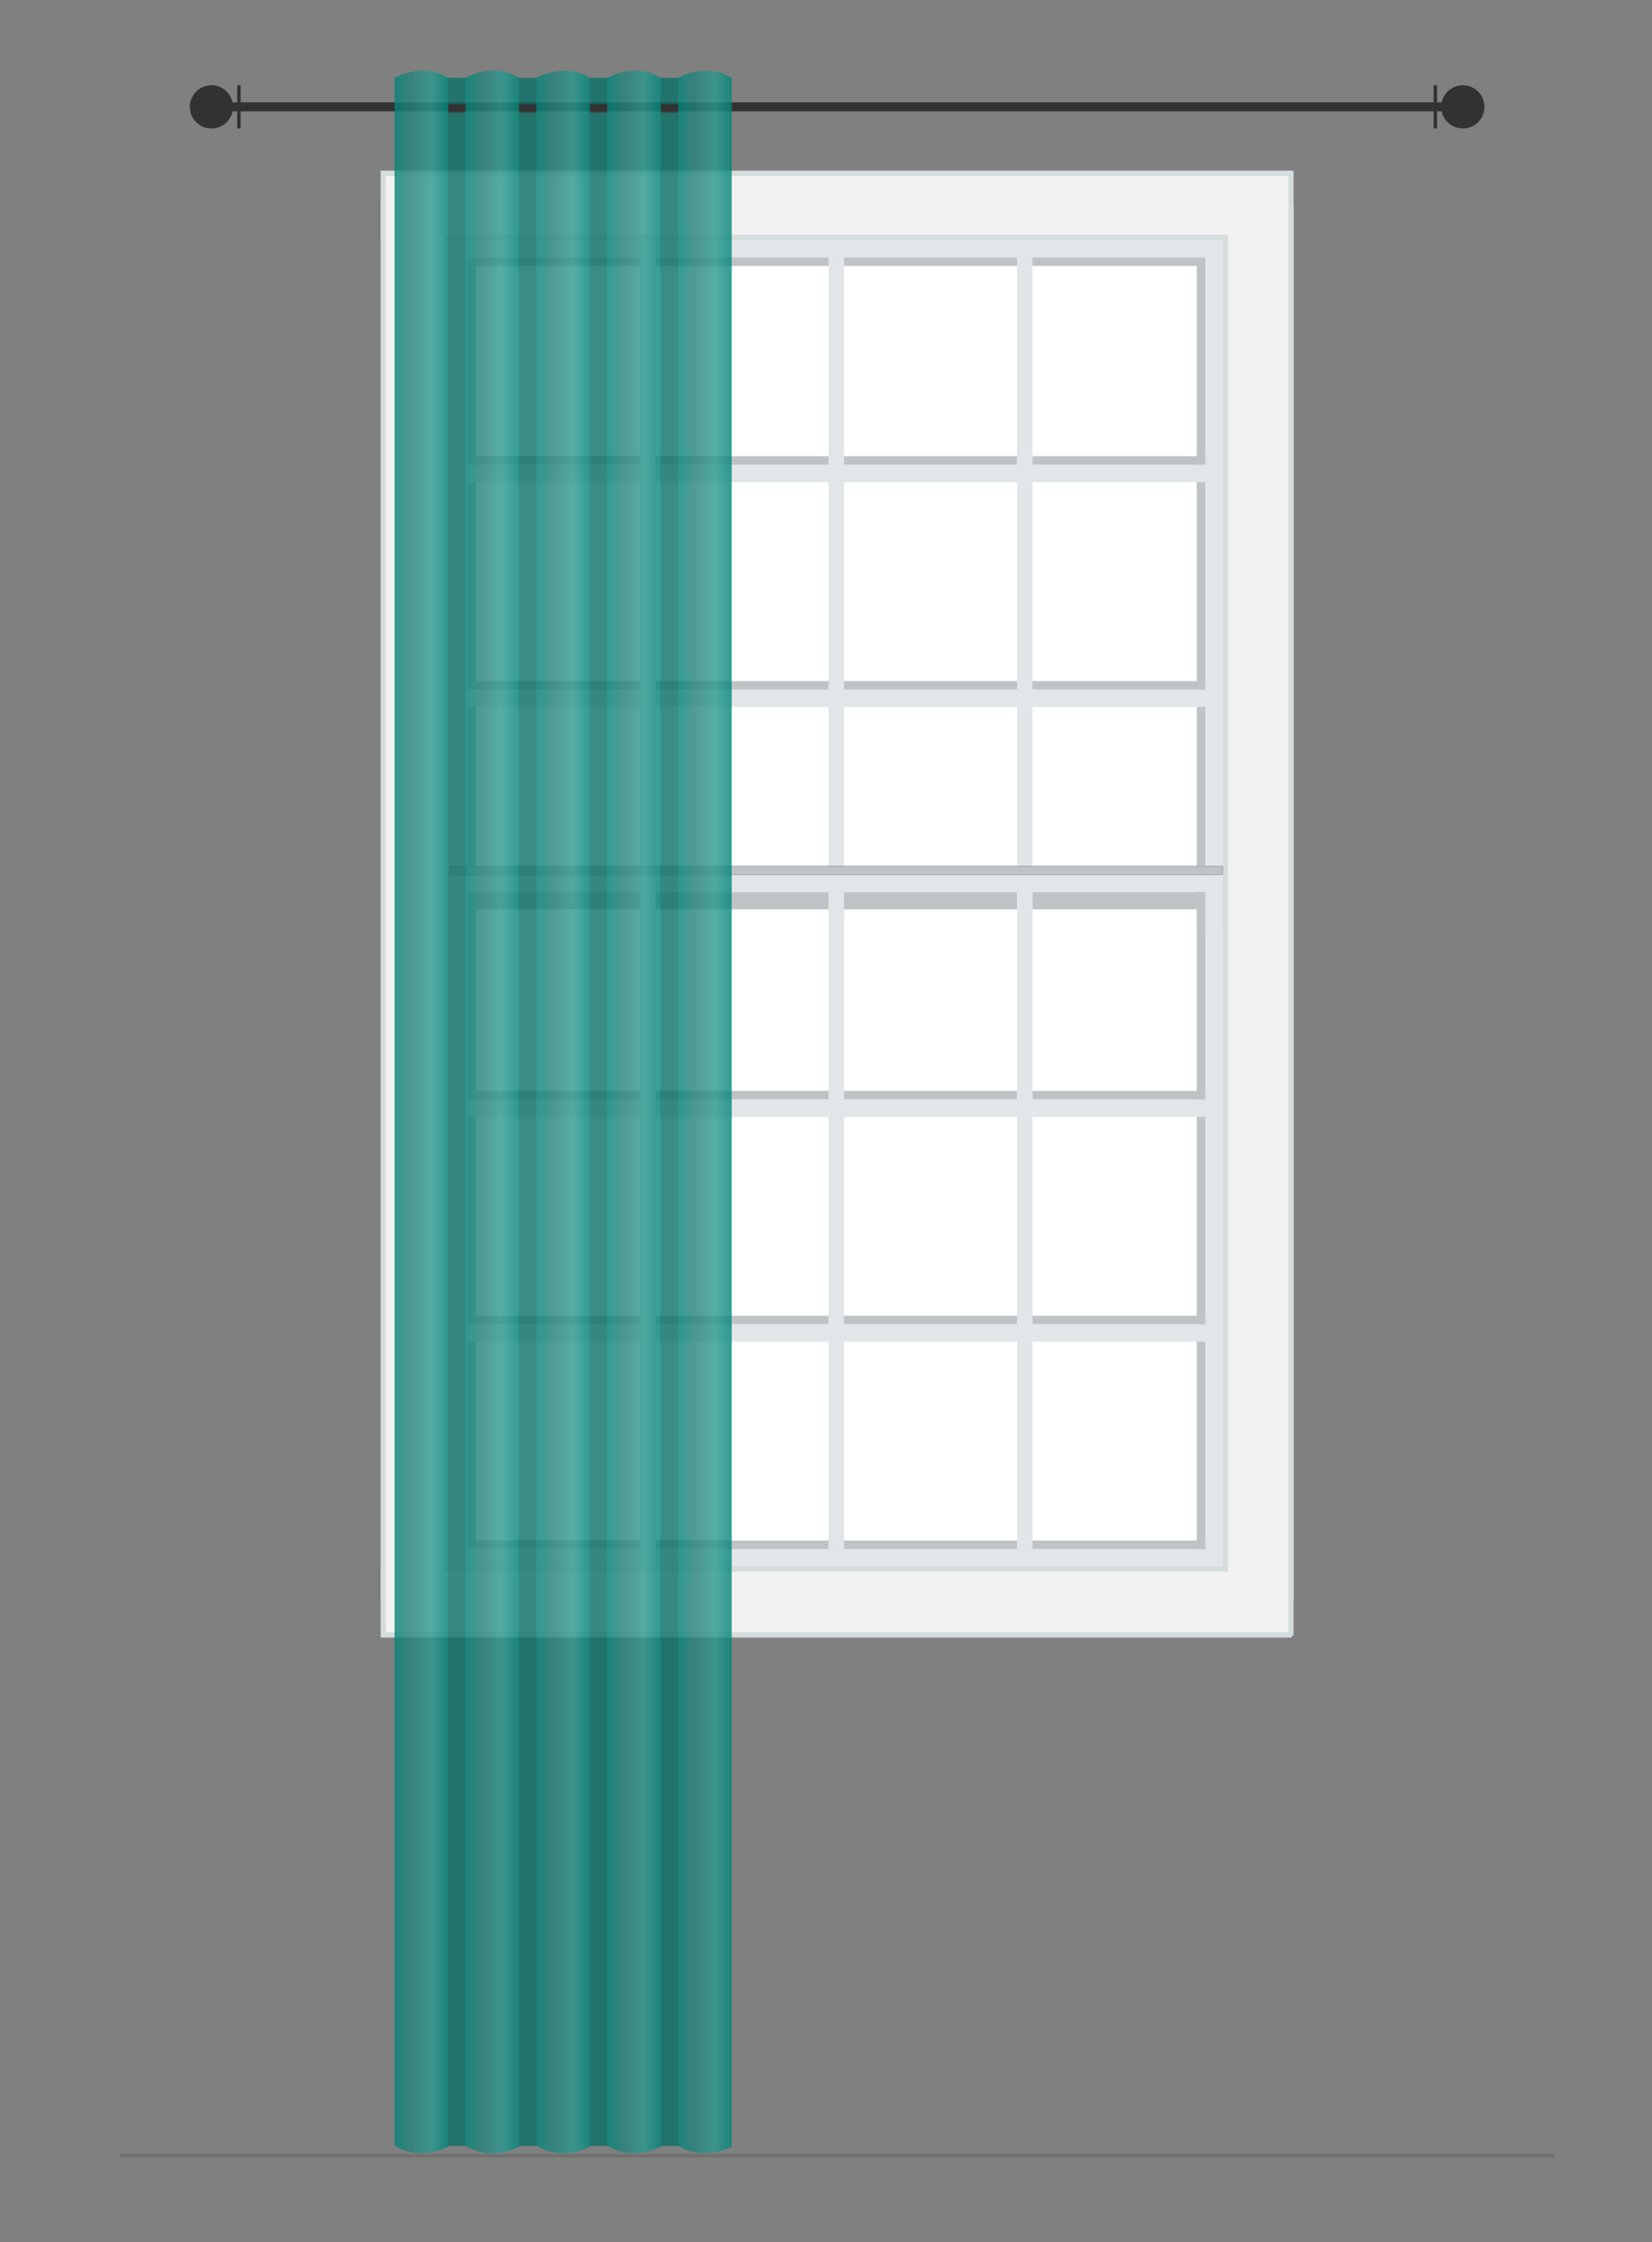 <?xml version="1.0" encoding="utf-8"?>
<!-- Generator: Adobe Illustrator 23.0.3, SVG Export Plug-In . SVG Version: 6.00 Build 0)  -->
<svg version="1.1" xmlns="http://www.w3.org/2000/svg" xmlns:xlink="http://www.w3.org/1999/xlink" x="0px" y="0px"
	 viewBox="0 0 955.5 1296.6" style="enable-background:new 0 0 955.5 1296.6;" xml:space="preserve">
<rect x="0" y="0" width="955.5" height="1296.6" fill="#808080" stroke="none"/>
<style type="text/css">
	.st0{clip-path:url(#SVGID_2_);}
	.st1{fill:#717171;}
	.st2{fill:#FFFFFF;}
	.st3{fill:#323232;}
	.st4{fill-rule:evenodd;clip-rule:evenodd;fill:#F2F2F2;}
	.st5{fill-rule:evenodd;clip-rule:evenodd;fill:#BEC4C5;}
	.st6{fill-rule:evenodd;clip-rule:evenodd;fill:#E1E6E8;}
	.st7{fill-rule:evenodd;clip-rule:evenodd;fill:#D5DCDC;}
	.st8{fill-rule:evenodd;clip-rule:evenodd;}
	.st9{opacity:0.8;}
	.st10{fill:#0A6F66;}
	.st11{fill-rule:evenodd;clip-rule:evenodd;fill:url(#SVGID_3_);}
	.st12{fill-rule:evenodd;clip-rule:evenodd;fill:url(#SVGID_4_);}
	.st13{fill-rule:evenodd;clip-rule:evenodd;fill:url(#SVGID_5_);}
	.st14{fill-rule:evenodd;clip-rule:evenodd;fill:url(#SVGID_6_);}
	.st15{fill-rule:evenodd;clip-rule:evenodd;fill:url(#SVGID_7_);}
</style>
<g id="Layer_2">
	<title>6-Redone</title>
</g>
<g id="Layer_1">
	<g>
		<defs>
			<rect id="SVGID_1_" width="955.5" height="1296.6"/>
		</defs>
		<clipPath id="SVGID_2_">
			<use xlink:href="#SVGID_1_"  style="overflow:visible;"/>
		</clipPath>
		<g class="st0">
			<rect id="Rectangle" x="69.2" y="1245.5" class="st1" width="830" height="2"/>
			<rect x="256.2" y="118.8" class="st2" width="468" height="807"/>
			<circle class="st3" cx="122.3" cy="61.8" r="12.5"/>
			<circle class="st3" cx="846.1" cy="61.8" r="12.5"/>
			<rect x="121.6" y="59.2" class="st3" width="723.8" height="5.2"/>
			<rect x="137.2" y="49.3" class="st3" width="2" height="25"/>
			<rect x="829.2" y="49.3" class="st3" width="2" height="25"/>
			<polygon class="st4" points="220.2,138.8 747.2,138.8 747.2,98.8 220.2,98.8 			"/>
			<polygon class="st4" points="220.2,946.8 747.2,946.8 747.2,906.8 220.2,906.8 			"/>
			<polygon class="st4" points="708.2,925.8 748.2,925.8 748.2,118.8 708.2,118.8 			"/>
			<polygon class="st4" points="220.2,925.8 260.2,925.8 260.2,118.8 220.2,118.8 			"/>
			<polygon class="st5" points="692.2,538.8 697.2,538.8 697.2,148.8 692.2,148.8 			"/>
			<polygon class="st5" points="270.2,538.8 275.2,538.8 275.2,148.8 270.2,148.8 			"/>
			<polygon class="st5" points="272.2,268.8 699.2,268.8 699.2,263.8 272.2,263.8 			"/>
			<polygon class="st5" points="272.2,398.8 699.2,398.8 699.2,393.8 272.2,393.8 			"/>
			<polygon class="st5" points="270.2,153.8 697.2,153.8 697.2,148.8 270.2,148.8 			"/>
			<polygon class="st6" points="270.2,278.8 697.2,278.8 697.2,268.8 270.2,268.8 			"/>
			<polygon class="st6" points="270.2,408.8 697.2,408.8 697.2,398.8 270.2,398.8 			"/>
			<polygon class="st6" points="260.2,148.8 707.2,148.8 707.2,138.8 260.2,138.8 			"/>
			<polygon class="st6" points="479.2,528.8 488.2,528.8 488.2,148.8 479.2,148.8 			"/>
			<polygon class="st6" points="588.2,528.8 597.2,528.8 597.2,148.8 588.2,148.8 			"/>
			<polygon class="st6" points="697.2,538.8 707.2,538.8 707.2,148.8 697.2,148.8 			"/>
			<polygon class="st6" points="370.2,528.8 379.2,528.8 379.2,148.8 370.2,148.8 			"/>
			<polygon class="st6" points="260.2,538.8 270.2,538.8 270.2,148.8 260.2,148.8 			"/>
			<polygon class="st5" points="692.2,905.8 697.2,905.8 697.2,515.8 692.2,515.8 			"/>
			<polygon class="st5" points="270.2,905.8 275.2,905.8 275.2,515.8 270.2,515.8 			"/>
			<polygon class="st5" points="272.2,635.8 699.2,635.8 699.2,630.8 272.2,630.8 			"/>
			<polygon class="st5" points="272.2,765.8 699.2,765.8 699.2,760.8 272.2,760.8 			"/>
			<polygon class="st5" points="272.2,895.8 699.2,895.8 699.2,890.8 272.2,890.8 			"/>
			<polygon class="st5" points="270.2,525.8 697.2,525.8 697.2,515.8 270.2,515.8 			"/>
			<polygon class="st6" points="270.2,645.8 697.2,645.8 697.2,635.8 270.2,635.8 			"/>
			<polygon class="st6" points="270.2,775.8 697.2,775.8 697.2,765.8 270.2,765.8 			"/>
			<polygon class="st6" points="270.2,905.8 697.2,905.8 697.2,895.8 270.2,895.8 			"/>
			<polygon class="st6" points="260.2,515.8 707.2,515.8 707.2,505.8 260.2,505.8 			"/>
			<polygon class="st6" points="479.2,895.8 488.2,895.8 488.2,515.8 479.2,515.8 			"/>
			<polygon class="st6" points="588.2,895.8 597.2,895.8 597.2,515.8 588.2,515.8 			"/>
			<polygon class="st6" points="697.2,905.8 707.2,905.8 707.2,515.8 697.2,515.8 			"/>
			<polygon class="st7" points="710.2,905.8 707.2,905.8 707.2,138.8 710.2,138.8 			"/>
			<polygon class="st7" points="748.2,945.8 745.2,945.8 745.2,98.8 748.2,98.8 			"/>
			<polygon class="st7" points="223.2,945.8 220.2,945.8 220.2,98.8 223.2,98.8 			"/>
			<polygon class="st7" points="747.2,101.8 220.2,101.8 220.2,98.8 747.2,98.8 			"/>
			<polygon class="st7" points="747.2,946.8 220.2,946.8 220.2,943.8 747.2,943.8 			"/>
			<polygon class="st7" points="257.2,135.8 710.2,135.8 710.2,138.8 257.2,138.8 			"/>
			<polygon class="st7" points="257.2,905.8 710.2,905.8 710.2,908.8 257.2,908.8 			"/>
			<polygon class="st7" points="260.2,905.8 257.2,905.8 257.2,138.8 260.2,138.8 			"/>
			<polygon class="st6" points="370.2,895.8 379.2,895.8 379.2,515.8 370.2,515.8 			"/>
			<polygon class="st6" points="260.2,905.8 270.2,905.8 270.2,515.8 260.2,515.8 			"/>
			<g>
				<polygon id="path-4" class="st8" points="260.2,505.8 707.2,505.8 707.2,500.8 260.2,500.8 				"/>
			</g>
			<polygon class="st5" points="260.2,505.8 707.2,505.8 707.2,500.8 260.2,500.8 			"/>
			<g class="st9">
				<rect x="247.2" y="45" class="st10" width="161" height="1195.9"/>
				<rect x="244.2" y="60.2" class="st3" width="164" height="5"/>
				
					<linearGradient id="SVGID_3_" gradientUnits="userSpaceOnUse" x1="-3432.064" y1="-245.655" x2="-3433.064" y2="-245.655" gradientTransform="matrix(31 0 0 1204.34 106817.18 296495.594)">
					<stop  offset="0" style="stop-color:#008578"/>
					<stop  offset="0.32" style="stop-color:#2B998F"/>
					<stop  offset="0.68" style="stop-color:#27827A"/>
					<stop  offset="1" style="stop-color:#008578"/>
				</linearGradient>
				<path class="st11" d="M392.2,45.1c0,0,15.7-9.6,31,0v1196.5c0-1-15.3,9.2-31-1V45.1z"/>
				
					<linearGradient id="SVGID_4_" gradientUnits="userSpaceOnUse" x1="-3432.064" y1="-245.655" x2="-3433.064" y2="-245.655" gradientTransform="matrix(31 0 0 1204.34 106776.18 296495.594)">
					<stop  offset="0" style="stop-color:#008578"/>
					<stop  offset="0.32" style="stop-color:#2B998F"/>
					<stop  offset="0.68" style="stop-color:#27827A"/>
					<stop  offset="1" style="stop-color:#008578"/>
				</linearGradient>
				<path class="st12" d="M351.2,45.1c0,0,15.7-9.6,31,0v1196.5c0-1-15.3,9.2-31-1V45.1z"/>
				
					<linearGradient id="SVGID_5_" gradientUnits="userSpaceOnUse" x1="-3432.064" y1="-245.655" x2="-3433.064" y2="-245.655" gradientTransform="matrix(31 0 0 1204.34 106735.18 296495.594)">
					<stop  offset="0" style="stop-color:#008578"/>
					<stop  offset="0.32" style="stop-color:#2B998F"/>
					<stop  offset="0.68" style="stop-color:#27827A"/>
					<stop  offset="1" style="stop-color:#008578"/>
				</linearGradient>
				<path class="st13" d="M310.2,45.1c0,0,15.7-9.6,31,0v1196.5c0-1-15.3,9.2-31-1V45.1z"/>
				
					<linearGradient id="SVGID_6_" gradientUnits="userSpaceOnUse" x1="-3432.064" y1="-245.655" x2="-3433.064" y2="-245.655" gradientTransform="matrix(31 0 0 1204.34 106694.18 296495.594)">
					<stop  offset="0" style="stop-color:#008578"/>
					<stop  offset="0.32" style="stop-color:#2B998F"/>
					<stop  offset="0.68" style="stop-color:#27827A"/>
					<stop  offset="1" style="stop-color:#008578"/>
				</linearGradient>
				<path class="st14" d="M269.2,45.1c0,0,15.7-9.6,31,0v1196.5c0-1-15.3,9.2-31-1V45.1z"/>
				
					<linearGradient id="SVGID_7_" gradientUnits="userSpaceOnUse" x1="-3432.064" y1="-245.655" x2="-3433.064" y2="-245.655" gradientTransform="matrix(31 0 0 1204.34 106653.18 296495.594)">
					<stop  offset="0" style="stop-color:#008578"/>
					<stop  offset="0.32" style="stop-color:#2B998F"/>
					<stop  offset="0.68" style="stop-color:#27827A"/>
					<stop  offset="1" style="stop-color:#008578"/>
				</linearGradient>
				<path class="st15" d="M228.2,45.1c0,0,15.7-9.6,31,0v1196.5c0-1-15.3,9.2-31-1L228.2,45.1L228.2,45.1z"/>
			</g>
		</g>
	</g>
</g>
</svg>
